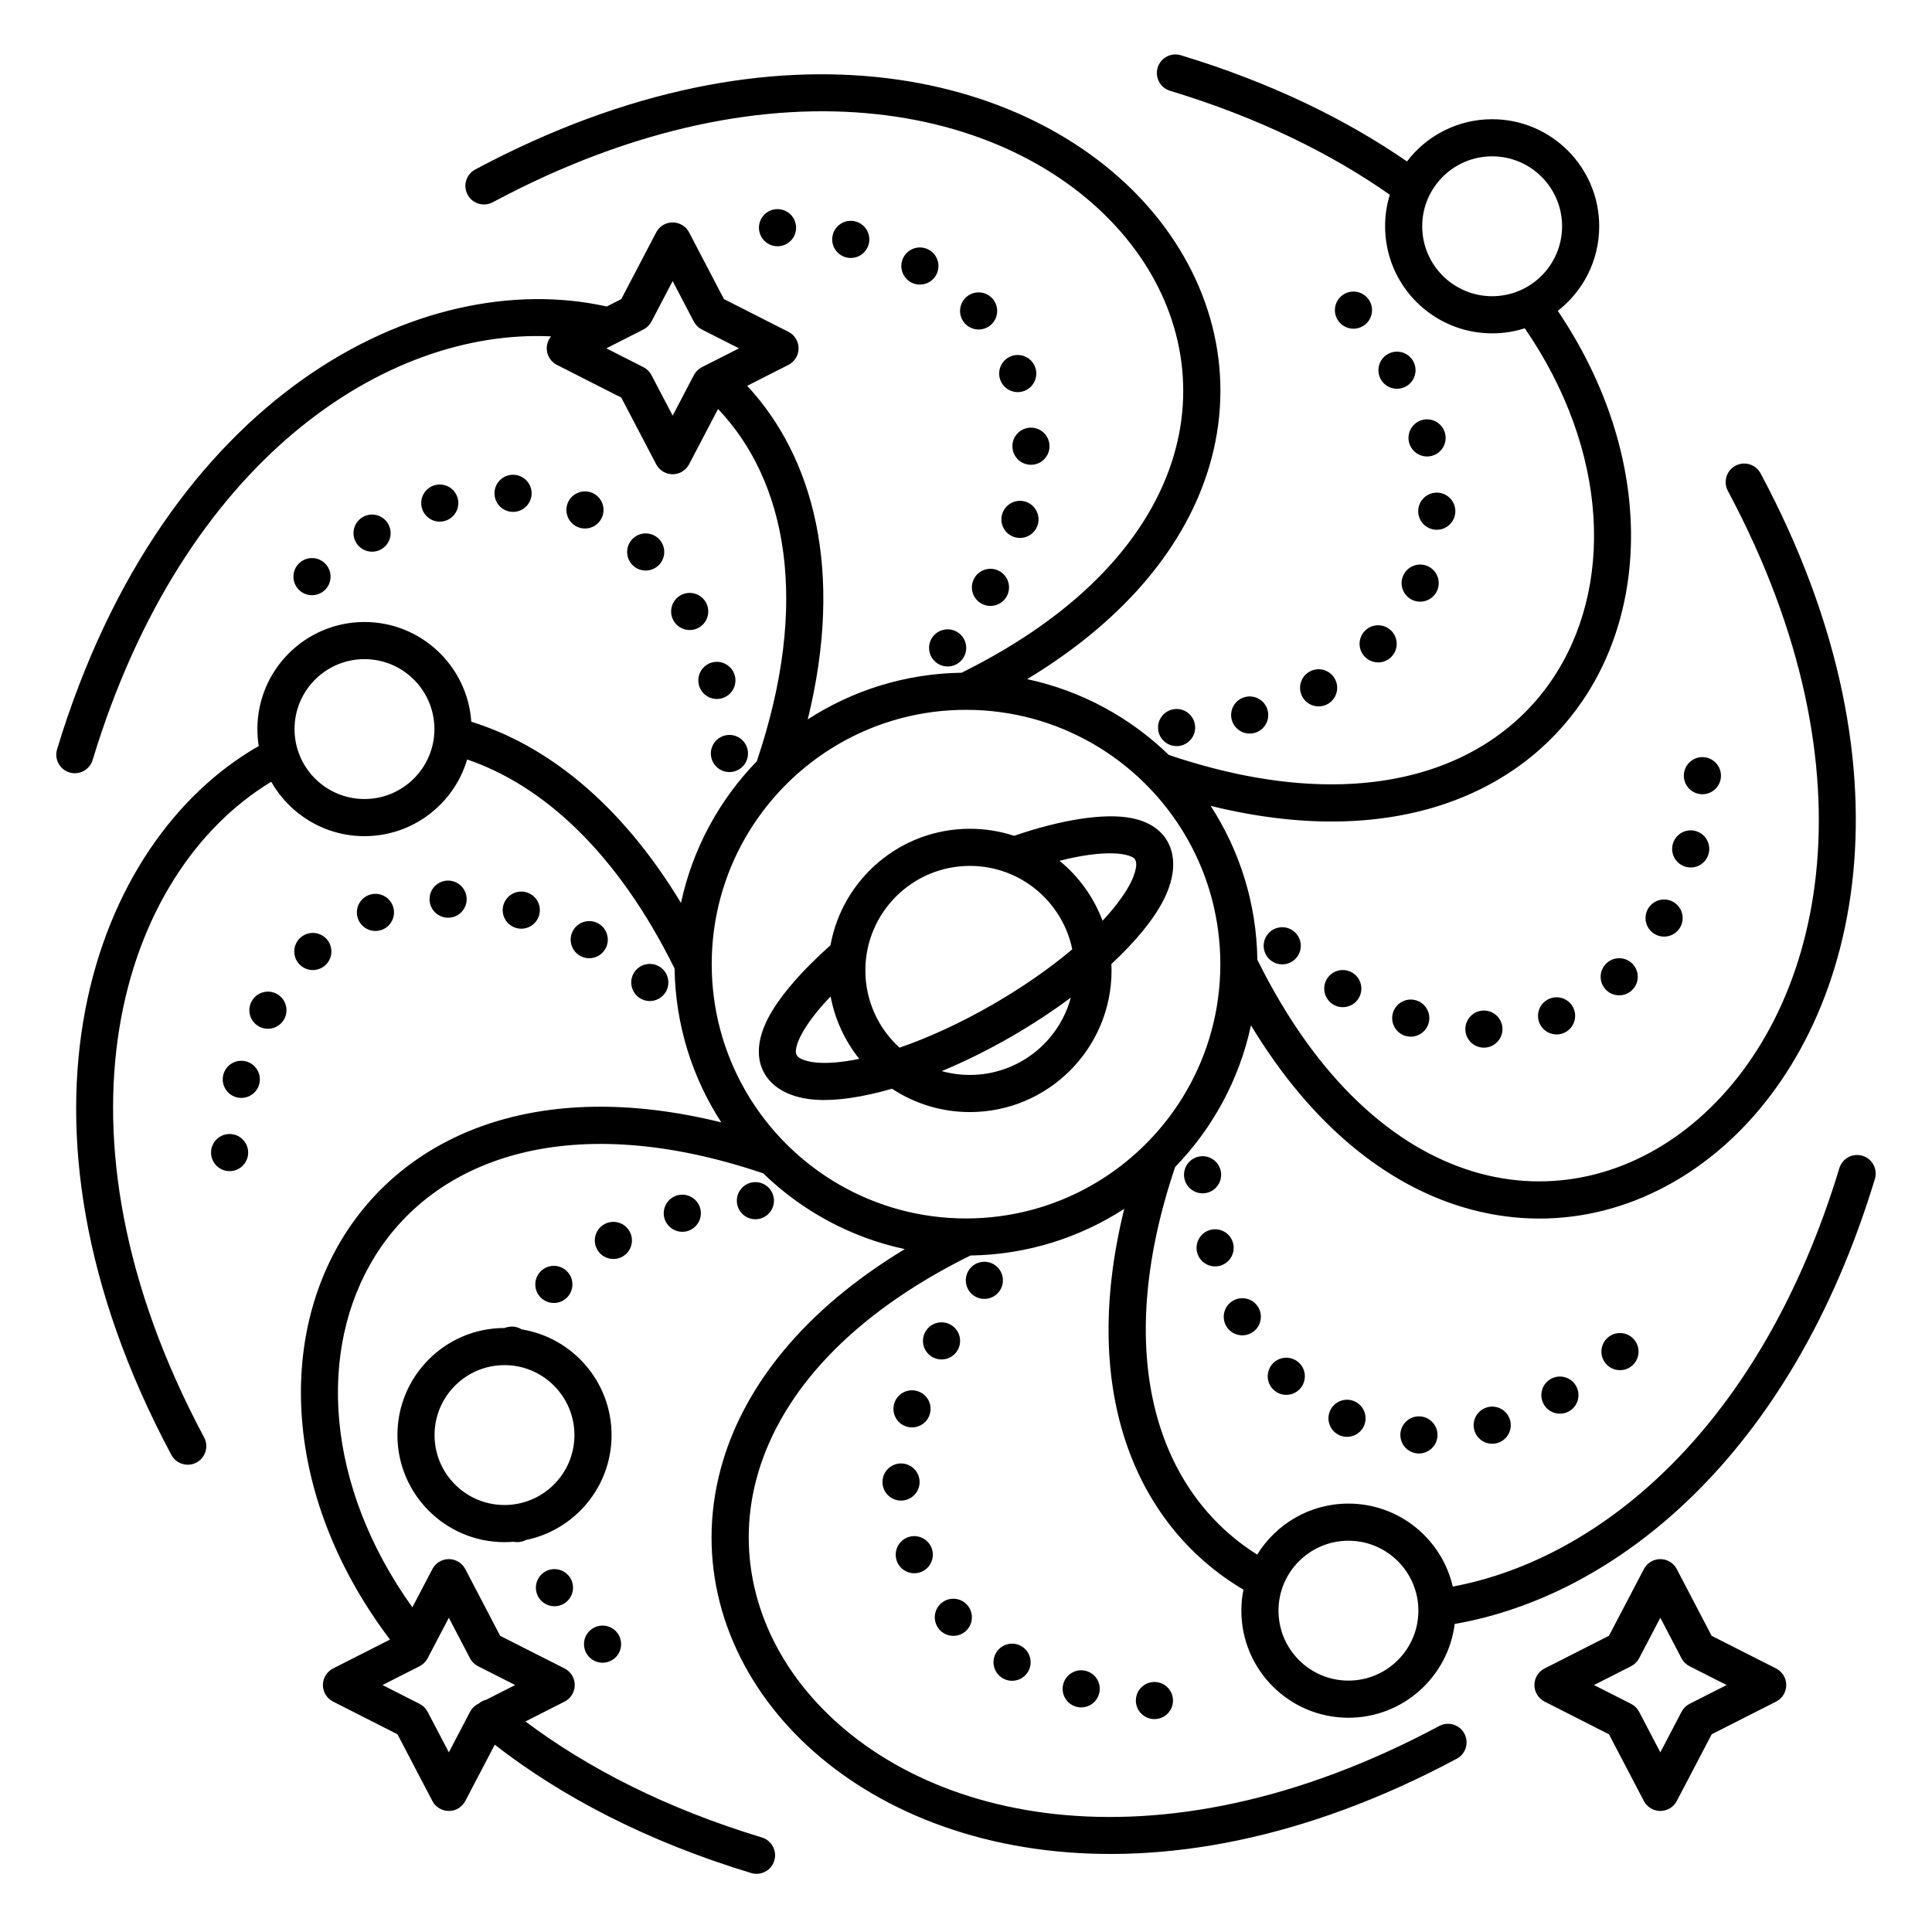 <?xml version="1.0" encoding="UTF-8"?>
<!-- Uploaded to: ICON Repo, www.svgrepo.com, Generator: ICON Repo Mixer Tools -->
<svg fill="#000000" width="800px" height="800px" version="1.1" viewBox="144 144 512 512" xmlns="http://www.w3.org/2000/svg">
 <path d="m512.32 195.6c-0.816 2.644-1.254 5.457-1.254 8.367 0 15.66 12.711 28.375 28.375 28.375 3.012 0 5.914-0.469 8.645-1.344 22.387 32.602 23.734 68.953 7.09 93.312-16.93 24.777-52.164 36.41-101.43 19.754-10.203-9.895-23.125-17-37.535-20.086 26.895-16.262 42.195-36.176 48.199-56.172 7.156-23.832 1.277-47.996-14.496-67.105-30.461-36.898-98.836-55.164-179.98-11.777-2.394 1.281-3.297 4.266-2.019 6.66 1.281 2.394 4.266 3.297 6.66 2.019 75.586-40.418 139.38-25.008 167.75 9.363 13.645 16.527 18.852 37.398 12.66 58.012-6.297 20.98-24.207 41.492-56.152 57.301-15.016 0.223-29 4.738-40.777 12.375 9.734-39.461 1.461-69.547-16.039-88.41l10.918-5.543c1.652-0.84 2.695-2.535 2.695-4.387-0.004-1.855-1.043-3.551-2.695-4.387l-17.082-8.664-9.23-17.676c-0.852-1.625-2.531-2.641-4.359-2.644-1.832 0-3.512 1.016-4.363 2.641l-9.254 17.68-3.859 1.961c-48.84-10.895-117.06 23.023-145.66 117.34-0.789 2.598 0.684 5.348 3.281 6.137 2.598 0.785 5.348-0.684 6.137-3.281 24.191-79.797 77.867-114.36 121.5-112.28-0.73 0.871-1.152 1.988-1.152 3.168 0 1.852 1.039 3.547 2.691 4.387l17.062 8.664 9.254 17.68c0.852 1.621 2.527 2.637 4.359 2.637s3.512-1.016 4.359-2.637l7.672-14.656c18.004 18.914 24.613 50.934 10.266 93.363-9.895 10.203-17 23.129-20.086 37.535-16.094-26.617-35.773-41.887-55.574-48.016-1-14.754-13.301-26.43-28.309-26.43-15.66 0-28.375 12.715-28.375 28.375 0 1.531 0.121 3.031 0.355 4.492-44.16 25.262-70.746 98.848-23.152 187.86 1.281 2.394 4.262 3.301 6.66 2.019 2.394-1.281 3.297-4.266 2.016-6.66-43.641-81.617-22.191-149.54 17.789-173.75 4.875 8.605 14.117 14.418 24.707 14.418 12.867 0 23.746-8.582 27.215-20.328 20.152 6.887 39.742 24.637 54.969 55.402 0.223 15.016 4.738 29 12.375 40.777-48.852-12.062-83.332 3.438-99.992 30.055-17.805 28.445-15.512 70.371 12.199 107.01l-15.082 7.656c-1.652 0.84-2.695 2.535-2.695 4.391 0 1.852 1.043 3.547 2.695 4.387l17.062 8.66 9.254 17.684c0.848 1.621 2.527 2.637 4.359 2.637 1.828 0 3.508-1.016 4.359-2.637l7.809-14.922c17.672 13.742 40.191 25.594 67.945 34.008 2.598 0.789 5.348-0.68 6.137-3.281 0.785-2.598-0.684-5.348-3.281-6.137-25.355-7.684-46.148-18.344-62.66-30.75l10.367-5.262c1.652-0.84 2.691-2.535 2.691-4.391 0-1.852-1.043-3.547-2.695-4.387l-17.078-8.66-9.234-17.676c-0.848-1.625-2.527-2.644-4.359-2.644s-3.512 1.016-4.359 2.641l-5.309 10.137c-23.066-32.215-25.332-68.402-9.785-93.242 16.359-26.133 52.164-38.879 102.75-21.777 10.203 9.895 23.129 17.004 37.535 20.086-26.891 16.262-42.195 36.176-48.199 56.172-7.152 23.836-1.277 47.996 14.496 67.105 30.461 36.898 98.836 55.168 179.98 11.777 2.394-1.277 3.301-4.262 2.019-6.656s-4.266-3.301-6.66-2.019c-75.586 40.418-139.38 25.008-167.75-9.363-13.641-16.527-18.848-37.398-12.66-58.012 6.297-20.984 24.207-41.496 56.152-57.305 15.016-0.219 29-4.738 40.777-12.371-12.293 49.77 4 84.617 31.586 100.92-0.359 1.801-0.547 3.66-0.547 5.566 0 15.66 12.715 28.379 28.375 28.379 14.465 0 26.418-10.852 28.156-24.855 42.406-7.356 89.008-44.203 111.36-117.93 0.789-2.602-0.68-5.348-3.281-6.137-2.598-0.789-5.348 0.68-6.137 3.281-20.734 68.391-63.09 103.52-102.45 110.88-2.898-12.59-14.188-21.992-27.652-21.992-10.211 0-19.172 5.406-24.172 13.516-26.078-16.352-38.836-52.156-21.742-102.73 9.895-10.203 17.004-23.125 20.086-37.535 16.262 26.895 36.176 42.195 56.172 48.199 23.836 7.156 47.996 1.277 67.105-14.496 36.898-30.461 55.168-98.836 11.777-179.98-1.277-2.391-4.262-3.297-6.656-2.016-2.394 1.277-3.301 4.262-2.019 6.656 40.414 75.59 25.008 139.38-9.363 167.75-16.527 13.645-37.402 18.852-58.012 12.664-20.984-6.301-41.496-24.211-57.305-56.152-0.219-15.02-4.738-29.004-12.375-40.781 47.398 11.703 81.27-2.555 98.453-27.703 18.453-27.004 17.941-67.27-6.461-103.48 6.676-5.195 10.973-13.305 10.973-22.41 0-15.66-12.711-28.375-28.371-28.375-9.203 0-17.387 4.391-22.57 11.188-16.312-11.246-36.211-20.949-59.938-28.145-2.598-0.785-5.348 0.684-6.133 3.281-0.789 2.598 0.68 5.348 3.281 6.137 23.141 7.016 42.48 16.508 58.238 27.547zm102.36 399.34c1.652-0.84 2.691-2.535 2.691-4.391 0-1.852-1.039-3.547-2.695-4.387l-17.078-8.66-9.234-17.676c-0.848-1.625-2.527-2.644-4.359-2.644-1.828 0-3.512 1.016-4.359 2.641l-9.254 17.68-17.062 8.66c-1.652 0.84-2.695 2.535-2.695 4.391 0 1.852 1.043 3.547 2.695 4.387l17.062 8.66 9.254 17.684c0.848 1.621 2.527 2.637 4.359 2.637 1.832 0 3.508-1.016 4.359-2.637l9.254-17.684 17.062-8.66zm-341.8-0.508 7.644-3.879-9.836-4.988c-0.914-0.465-1.664-1.199-2.137-2.109l-5.606-10.734-5.621 10.738c-0.473 0.906-1.219 1.641-2.133 2.106l-9.824 4.988 9.824 4.984c0.914 0.465 1.66 1.199 2.133 2.106l5.625 10.746 5.621-10.746c0.477-0.906 1.223-1.641 2.133-2.106l0.203-0.102c0.582-0.488 1.262-0.824 1.973-1.004zm328.7-3.879-9.82 4.984c-0.91 0.465-1.656 1.199-2.133 2.106l-5.621 10.746-5.625-10.746c-0.473-0.906-1.219-1.641-2.133-2.106l-9.824-4.984 9.824-4.988c0.914-0.465 1.66-1.199 2.133-2.106l5.621-10.738 5.606 10.734c0.477 0.91 1.223 1.645 2.137 2.109zm-152.01 9.012c2.711 0.203 5.07-1.832 5.273-4.539 0.199-2.707-1.832-5.07-4.543-5.273-2.707-0.199-5.07 1.836-5.269 4.543-0.203 2.707 1.832 5.07 4.539 5.269zm-20.266-3.242c2.629 0.676 5.312-0.91 5.988-3.539s-0.91-5.312-3.539-5.988c-2.629-0.68-5.312 0.906-5.992 3.539-0.676 2.629 0.91 5.312 3.543 5.988zm-19.438-7.492c2.387 1.293 5.375 0.406 6.668-1.98 1.293-2.391 0.402-5.379-1.984-6.672-2.387-1.293-5.375-0.402-6.668 1.984-1.293 2.387-0.406 5.375 1.984 6.668zm91.484-36.523c10.23 0 18.535 8.309 18.535 18.535 0 10.23-8.305 18.535-18.535 18.535-10.23 0-18.535-8.305-18.535-18.535 0-10.227 8.305-18.535 18.535-18.535zm-201.17 30.863c1.906 1.934 5.027 1.953 6.957 0.051 1.934-1.91 1.957-5.027 0.051-6.961-1.906-1.934-5.027-1.953-6.961-0.047-1.93 1.906-1.953 5.023-0.047 6.957zm92.855-7.227c1.848 1.992 4.961 2.109 6.953 0.266 1.992-1.848 2.109-4.961 0.266-6.953-1.848-1.992-4.961-2.109-6.953-0.266-1.992 1.848-2.109 4.961-0.266 6.953zm-106.09-8.312c1.59 2.203 4.668 2.699 6.871 1.109 2.199-1.59 2.699-4.668 1.109-6.871-1.59-2.199-4.668-2.699-6.871-1.105-2.199 1.586-2.699 4.664-1.109 6.867zm94.75-9.863c0.969 2.535 3.816 3.805 6.352 2.836 2.539-0.973 3.809-3.816 2.84-6.356-0.973-2.535-3.82-3.805-6.356-2.836-2.535 0.973-3.805 3.816-2.836 6.356zm-103.95-61.836h-0.051c-15.66 0-28.375 12.715-28.375 28.379 0 15.66 12.715 28.371 28.375 28.371 0.805 0 1.602-0.031 2.391-0.098 0.969 0.199 2 0.109 2.973-0.32 0.105-0.047 0.207-0.098 0.309-0.148 12.945-2.633 22.703-14.09 22.703-27.805 0-14.117-10.328-25.84-23.836-28.016-0.188-0.117-0.383-0.219-0.59-0.312-1.285-0.574-2.691-0.551-3.898-0.051zm-0.051 9.84c10.23 0 18.535 8.309 18.535 18.539 0 10.227-8.305 18.531-18.535 18.531-10.23 0-18.535-8.305-18.535-18.531 0-10.23 8.305-18.539 18.535-18.539zm100.17 31c0.012 2.715 2.227 4.91 4.941 4.898 2.715-0.008 4.91-2.223 4.898-4.938s-2.223-4.91-4.938-4.902c-2.715 0.012-4.91 2.227-4.902 4.941zm141.98-7.586c2.711 0.102 5-2.016 5.102-4.731 0.102-2.711-2.016-5-4.731-5.102-2.711-0.105-5 2.016-5.102 4.731-0.105 2.711 2.016 4.996 4.731 5.102zm21.008-2.785c2.606-0.773 4.09-3.516 3.312-6.117-0.773-2.606-3.516-4.09-6.117-3.312-2.602 0.773-4.086 3.512-3.312 6.117 0.773 2.602 3.516 4.086 6.117 3.312zm-41.887-2.047c2.481 1.105 5.391-0.008 6.5-2.484 1.105-2.481-0.008-5.394-2.488-6.5-2.477-1.105-5.391 0.008-6.496 2.488-1.109 2.477 0.008 5.391 2.484 6.496zm-117.99-8.402c-0.773 2.606 0.707 5.348 3.309 6.121 2.602 0.777 5.348-0.703 6.121-3.305 0.777-2.606-0.707-5.348-3.309-6.125-2.602-0.773-5.344 0.707-6.121 3.309zm178.92 2.004c2.336-1.383 3.113-4.402 1.734-6.738-1.383-2.34-4.402-3.117-6.738-1.734-2.34 1.379-3.117 4.398-1.734 6.738 1.383 2.336 4.398 3.113 6.738 1.734zm-78.484-5.738c1.93 1.914 5.047 1.902 6.961-0.027 1.91-1.93 1.898-5.047-0.031-6.957-1.926-1.914-5.043-1.902-6.957 0.027-1.91 1.926-1.898 5.047 0.027 6.957zm95.109-6.301c2.059-1.773 2.289-4.883 0.516-6.941-1.77-2.055-4.879-2.285-6.938-0.516-2.059 1.773-2.289 4.883-0.516 6.938 1.77 2.059 4.879 2.293 6.938 0.52zm-187.27-9.016c-1.352 2.359-0.535 5.367 1.82 6.715 2.359 1.352 5.367 0.535 6.715-1.82v-0.004c1.352-2.356 0.535-5.363-1.82-6.711-2.359-1.352-5.367-0.535-6.715 1.82zm79.645-1.605c1.293 2.387 4.281 3.281 6.668 1.988 2.391-1.289 3.281-4.277 1.992-6.668-1.293-2.387-4.281-3.281-6.668-1.988-2.391 1.289-3.281 4.277-1.992 6.668zm-181.61-14.379c-1.91 1.926-1.898 5.043 0.027 6.957 1.93 1.91 5.047 1.898 6.961-0.027 1.91-1.93 1.898-5.047-0.031-6.961-1.926-1.91-5.043-1.898-6.957 0.031zm113.83-0.801c-1.758 2.07-1.504 5.176 0.562 6.934 2.07 1.758 5.18 1.508 6.938-0.562 1.758-2.07 1.504-5.18-0.566-6.938-2.07-1.758-5.176-1.504-6.934 0.566zm60.156-4.137c0.715 2.621 3.418 4.172 6.039 3.457 2.621-0.711 4.172-3.414 3.457-6.035-0.711-2.621-3.414-4.172-6.035-3.461-2.621 0.711-4.172 3.418-3.461 6.039zm-157.06-7.582c-2.387 1.289-3.277 4.277-1.988 6.664 1.293 2.391 4.281 3.281 6.668 1.992 2.391-1.293 3.281-4.281 1.988-6.668-1.289-2.391-4.277-3.281-6.668-1.988zm19.32-7.625c-2.621 0.711-4.172 3.414-3.461 6.035s3.418 4.172 6.039 3.461c2.621-0.715 4.168-3.418 3.457-6.039-0.711-2.621-3.418-4.172-6.035-3.457zm20.258-3.481c-2.707 0.219-4.727 2.594-4.504 5.301 0.219 2.707 2.598 4.727 5.301 4.504 2.707-0.219 4.727-2.598 4.508-5.305-0.223-2.703-2.598-4.723-5.305-4.5zm56.168-125.18c-5.894 0.004-11.609 0.766-17.059 2.191-0.219 0.078-0.445 0.137-0.672 0.184-17.246 4.711-31.746 16.109-40.531 31.227-0.035 0.066-0.07 0.125-0.109 0.188-5.699 9.879-8.965 21.332-8.973 33.547v0.109c0.004 5.891 0.766 11.605 2.191 17.055 0.078 0.219 0.137 0.445 0.184 0.672 4.711 17.25 16.109 31.75 31.227 40.535 0.066 0.035 0.125 0.07 0.188 0.105 9.879 5.699 21.332 8.965 33.543 8.977h0.113c5.891-0.008 11.605-0.77 17.055-2.195 0.219-0.078 0.445-0.137 0.672-0.18 17.25-4.711 31.746-16.109 40.531-31.23 0.035-0.062 0.074-0.125 0.109-0.188 5.699-9.875 8.965-21.332 8.977-33.543-0.004-0.039-0.004-0.074 0-0.109-0.008-5.894-0.77-11.609-2.195-17.059-0.078-0.219-0.137-0.445-0.18-0.672-4.711-17.246-16.113-31.746-31.23-40.531-0.062-0.035-0.125-0.07-0.188-0.109-9.875-5.695-21.332-8.965-33.543-8.973h-0.109zm57.836 123.61c0.223 2.707 2.598 4.727 5.305 4.508 2.707-0.223 4.723-2.598 4.504-5.305s-2.598-4.723-5.305-4.504c-2.707 0.219-4.723 2.598-4.504 5.301zm-257.85-6.644c-0.203 2.711 1.832 5.07 4.539 5.273 2.711 0.203 5.07-1.832 5.273-4.539 0.199-2.711-1.832-5.074-4.539-5.273-2.711-0.203-5.074 1.832-5.273 4.539zm212.81-83.578c-3.688-1.211-7.625-1.867-11.719-1.867-18.438 0-33.789 13.324-36.945 30.859-7.898 7.035-13.895 14-16.781 19.816-2.773 5.59-2.844 10.492-0.719 14.176 2.285 3.953 7.012 6.578 13.902 6.977 5.309 0.309 12.164-0.699 19.906-2.938 5.926 3.91 13.02 6.188 20.637 6.188 20.719 0 37.539-16.824 37.539-37.539 0-0.57-0.012-1.137-0.039-1.703 6.516-6.047 11.316-11.965 13.887-17.082 3.102-6.172 3.191-11.574 0.91-15.527-1.738-3.012-4.945-5.18-9.559-6.07-7.156-1.383-18.598 0.434-31.02 4.711zm-209.57 63.312c-0.676 2.629 0.91 5.312 3.539 5.988 2.629 0.68 5.316-0.91 5.992-3.539 0.676-2.629-0.91-5.312-3.539-5.988-2.629-0.68-5.316 0.906-5.992 3.539zm224.6-20.438c-4.762 3.543-10.027 7.023-15.703 10.301-6.273 3.621-12.52 6.691-18.504 9.18 2.371 0.66 4.871 1.012 7.453 1.012 12.797 0 23.578-8.695 26.754-20.492zm-63.66-0.309c-3.613 3.777-6.398 7.379-8.004 10.613-0.531 1.07-0.918 2.078-1.105 3.023-0.137 0.703-0.207 1.34 0.094 1.863 0.484 0.836 1.457 1.234 2.625 1.562 2.113 0.594 4.781 0.68 7.867 0.406 1.91-0.168 3.957-0.48 6.117-0.922-3.777-4.719-6.441-10.367-7.594-16.547zm173.15 13.574c2.715-0.012 4.91-2.223 4.898-4.941-0.008-2.715-2.223-4.91-4.938-4.898-2.715 0.012-4.91 2.227-4.902 4.941 0.012 2.715 2.227 4.91 4.941 4.898zm-109.11-26.059c-2.586-12.613-13.758-22.109-27.133-22.109-15.285 0-27.699 12.41-27.699 27.699 0 8.105 3.488 15.402 9.047 20.469 7.707-2.644 16.203-6.531 24.785-11.488 7.973-4.602 15.102-9.598 21-14.57zm88.293 22.945c2.602 0.777 5.348-0.707 6.121-3.309 0.777-2.602-0.703-5.344-3.309-6.121-2.602-0.777-5.344 0.707-6.121 3.309-0.773 2.602 0.707 5.344 3.309 6.121zm41.812-0.715c2.539-0.973 3.809-3.82 2.84-6.356-0.973-2.535-3.816-3.809-6.356-2.836-2.535 0.969-3.805 3.816-2.836 6.352 0.969 2.539 3.816 3.809 6.352 2.84zm-347.59-8.438c-1.293 2.387-0.402 5.375 1.984 6.668 2.387 1.293 5.375 0.402 6.668-1.984 1.293-2.387 0.406-5.375-1.98-6.668-2.391-1.293-5.379-0.406-6.672 1.984zm286.73 0.887c2.356 1.348 5.367 0.531 6.715-1.824 1.352-2.356 0.535-5.363-1.824-6.715-2.356-1.352-5.363-0.535-6.715 1.824-1.348 2.356-0.531 5.363 1.824 6.715zm-178.02-9.645c-2.066-1.758-5.176-1.504-6.934 0.566-1.758 2.066-1.504 5.176 0.566 6.934 2.066 1.758 5.176 1.504 6.934-0.566 1.758-2.07 1.504-5.176-0.566-6.934zm257.06 5.848c1.992-1.844 2.109-4.961 0.266-6.953-1.848-1.992-4.961-2.109-6.953-0.262-1.992 1.844-2.109 4.961-0.266 6.953 1.848 1.988 4.961 2.109 6.953 0.262zm-352.89-13.918c-1.992 1.848-2.109 4.961-0.262 6.953 1.844 1.992 4.961 2.109 6.953 0.266 1.988-1.848 2.109-4.961 0.262-6.953-1.844-1.992-4.961-2.109-6.953-0.266zm257.06 5.852c2.07 1.758 5.176 1.504 6.934-0.566s1.508-5.176-0.566-6.938c-2.066-1.754-5.176-1.504-6.934 0.566-1.758 2.07-1.504 5.18 0.566 6.938zm-178.02-9.645c-2.356-1.352-5.367-0.535-6.715 1.824-1.352 2.356-0.531 5.363 1.824 6.715 2.356 1.348 5.363 0.531 6.715-1.824 1.348-2.356 0.531-5.367-1.824-6.715zm286.73 0.887c1.293-2.391 0.406-5.379-1.984-6.672-2.387-1.293-5.375-0.402-6.668 1.984s-0.402 5.375 1.984 6.668c2.387 1.297 5.375 0.406 6.668-1.98zm-347.59-8.438c-2.535 0.969-3.809 3.816-2.836 6.356 0.969 2.535 3.816 3.805 6.352 2.836 2.535-0.973 3.809-3.816 2.836-6.356-0.969-2.535-3.816-3.805-6.352-2.836zm41.812-0.719c-2.602-0.773-5.344 0.707-6.121 3.309-0.777 2.606 0.707 5.348 3.309 6.121 2.602 0.777 5.344-0.707 6.121-3.309 0.777-2.602-0.707-5.344-3.309-6.121zm152.64 7.531c1.973-2.109 3.672-4.176 5.066-6.168 1.781-2.535 3.039-4.887 3.582-7.012 0.305-1.176 0.441-2.223-0.039-3.059-0.328-0.562-1.004-0.801-1.773-1.047-1.043-0.324-2.266-0.496-3.633-0.559-4.016-0.188-9.043 0.535-14.598 1.953 5.078 4.16 9.047 9.629 11.395 15.891zm-173.46-10.645c-2.715 0.012-4.91 2.227-4.898 4.941s2.223 4.91 4.938 4.898h0.004c2.715-0.008 4.91-2.223 4.898-4.938-0.012-2.715-2.227-4.91-4.941-4.902zm334.09-7.168c0.676-2.629-0.91-5.316-3.539-5.992s-5.312 0.91-5.988 3.539c-0.68 2.629 0.906 5.312 3.539 5.992 2.629 0.676 5.312-0.91 5.988-3.539zm-356.23-51.52c10.23 0 18.535 8.309 18.535 18.535 0 10.23-8.305 18.535-18.535 18.535-10.23 0-18.535-8.305-18.535-18.535 0-10.227 8.305-18.535 18.535-18.535zm359.47 31.25c0.203-2.707-1.832-5.07-4.539-5.273-2.707-0.199-5.07 1.836-5.273 4.543-0.199 2.707 1.832 5.07 4.543 5.269 2.707 0.203 5.07-1.832 5.269-4.539zm-257.85-6.644c-0.219-2.707-2.598-4.727-5.305-4.504-2.703 0.219-4.723 2.598-4.504 5.301 0.223 2.707 2.598 4.727 5.305 4.508 2.707-0.223 4.723-2.598 4.504-5.305zm114-1.57c2.707-0.219 4.727-2.598 4.504-5.305-0.219-2.703-2.594-4.723-5.301-4.504-2.707 0.223-4.727 2.598-4.504 5.305 0.219 2.707 2.594 4.723 5.301 4.504zm20.262-3.481c2.621-0.711 4.168-3.418 3.457-6.039-0.711-2.617-3.418-4.168-6.035-3.457-2.621 0.711-4.172 3.418-3.461 6.039 0.711 2.617 3.418 4.168 6.039 3.457zm19.316-7.625c2.387-1.293 3.277-4.277 1.988-6.668-1.293-2.391-4.277-3.281-6.668-1.988-2.387 1.289-3.281 4.277-1.988 6.668 1.289 2.387 4.277 3.277 6.668 1.988zm-157.06-7.582c-0.711-2.621-3.418-4.172-6.039-3.461-2.621 0.711-4.168 3.418-3.457 6.039 0.711 2.621 3.418 4.168 6.035 3.457 2.621-0.711 4.172-3.418 3.461-6.035zm60.156-4.141c1.758-2.066 1.508-5.176-0.562-6.934-2.07-1.758-5.18-1.504-6.938 0.566-1.758 2.07-1.504 5.176 0.566 6.934s5.176 1.504 6.934-0.566zm113.83-0.797c1.914-1.93 1.898-5.047-0.027-6.957-1.93-1.914-5.047-1.902-6.957 0.027-1.914 1.926-1.902 5.047 0.027 6.957 1.926 1.914 5.047 1.898 6.957-0.027zm-181.61-14.383c-1.293-2.387-4.281-3.277-6.668-1.988-2.391 1.293-3.281 4.281-1.988 6.668 1.289 2.391 4.277 3.281 6.664 1.988 2.391-1.289 3.281-4.277 1.992-6.668zm79.648-1.605c1.348-2.356 0.531-5.363-1.824-6.715-2.356-1.348-5.367-0.531-6.715 1.824-1.352 2.356-0.535 5.363 1.824 6.715 2.356 1.352 5.363 0.531 6.715-1.824zm114.1-1.566c1.105-2.481-0.008-5.391-2.488-6.496-2.477-1.109-5.391 0.004-6.496 2.484-1.109 2.481 0.008 5.391 2.484 6.5 2.481 1.105 5.391-0.008 6.5-2.488zm-301.38-7.445c-2.059 1.77-2.289 4.879-0.516 6.938 1.773 2.059 4.883 2.289 6.938 0.516 2.059-1.77 2.289-4.879 0.52-6.938-1.773-2.059-4.883-2.289-6.941-0.516zm95.109-6.305c-1.93-1.91-5.047-1.898-6.957 0.031-1.914 1.926-1.902 5.043 0.027 6.957 1.926 1.91 5.043 1.898 6.957-0.031 1.914-1.926 1.898-5.043-0.027-6.957zm-78.484-5.734c-2.336 1.379-3.113 4.398-1.734 6.738 1.383 2.336 4.402 3.113 6.742 1.734 2.336-1.383 3.113-4.402 1.73-6.742-1.379-2.336-4.398-3.113-6.738-1.73zm178.92 2c0.777-2.602-0.707-5.344-3.309-6.121-2.602-0.777-5.344 0.707-6.121 3.309-0.777 2.602 0.707 5.344 3.309 6.121 2.602 0.777 5.344-0.707 6.121-3.309zm110.66-3.391c0.102-2.715-2.016-5-4.731-5.106-2.715-0.102-5 2.016-5.102 4.731-0.105 2.715 2.016 5 4.731 5.106 2.711 0.102 4.996-2.019 5.102-4.731zm-228.65-5.012c-2.481-1.105-5.391 0.008-6.5 2.488-1.105 2.481 0.008 5.391 2.488 6.5 2.481 1.105 5.391-0.008 6.496-2.488 1.109-2.481-0.004-5.391-2.484-6.5zm-41.887-2.043c-2.602 0.773-4.086 3.516-3.312 6.117 0.773 2.602 3.516 4.086 6.117 3.312 2.602-0.773 4.09-3.516 3.312-6.117-0.773-2.606-3.516-4.09-6.117-3.312zm21.012-2.789c-2.715-0.102-5 2.019-5.106 4.731-0.102 2.715 2.016 5 4.731 5.106 2.715 0.102 5-2.016 5.106-4.731 0.102-2.715-2.019-5-4.731-5.106zm141.98-7.586c-0.012-2.715-2.227-4.91-4.941-4.898s-4.91 2.227-4.898 4.941c0.012 2.715 2.223 4.91 4.941 4.898 2.715-0.012 4.91-2.227 4.898-4.941zm104.77-3.582c-0.773-2.602-3.516-4.086-6.121-3.312-2.602 0.773-4.086 3.516-3.312 6.117 0.777 2.602 3.516 4.09 6.121 3.316 2.602-0.777 4.086-3.516 3.312-6.121zm-187.06-22.332-9.82 4.984c-0.914 0.461-1.66 1.199-2.133 2.106l-5.625 10.746-5.621-10.746c-0.477-0.906-1.223-1.645-2.133-2.106l-9.824-4.988 9.824-4.988c0.91-0.465 1.656-1.199 2.133-2.106l5.617-10.738 5.606 10.734c0.477 0.91 1.223 1.648 2.137 2.109zm78.461 4.922c-0.969-2.535-3.816-3.809-6.352-2.836-2.535 0.969-3.809 3.816-2.836 6.352 0.969 2.535 3.816 3.809 6.352 2.836 2.535-0.969 3.809-3.816 2.836-6.352zm100.15-1.633c-1.383-2.336-4.402-3.113-6.738-1.73-2.34 1.379-3.117 4.398-1.734 6.738 1.379 2.336 4.398 3.113 6.738 1.73 2.336-1.379 3.113-4.398 1.734-6.738zm-111.5-16.547c-1.844-1.988-4.961-2.109-6.953-0.262-1.992 1.844-2.109 4.961-0.266 6.953 1.848 1.988 4.961 2.109 6.953 0.262 1.992-1.844 2.113-4.961 0.266-6.953zm99.457-0.078c-1.773-2.055-4.883-2.289-6.941-0.516-2.055 1.773-2.289 4.883-0.516 6.938 1.773 2.059 4.883 2.289 6.938 0.52 2.059-1.773 2.293-4.883 0.52-6.941zm33.027-37.551c10.227 0 18.531 8.305 18.531 18.535 0 10.23-8.305 18.535-18.531 18.535-10.23 0-18.535-8.305-18.535-18.535 0-10.23 8.305-18.535 18.535-18.535zm-149.31 24.742c-2.391-1.293-5.379-0.402-6.672 1.984-1.293 2.387-0.402 5.375 1.984 6.668 2.387 1.293 5.375 0.406 6.668-1.98 1.293-2.391 0.406-5.379-1.98-6.672zm-19.438-7.492c-2.629-0.676-5.316 0.91-5.992 3.539s0.91 5.316 3.539 5.992c2.629 0.676 5.312-0.91 5.992-3.539 0.676-2.629-0.91-5.316-3.539-5.992zm-20.27-3.242c-2.707-0.203-5.07 1.832-5.273 4.539-0.199 2.711 1.836 5.07 4.543 5.273 2.707 0.203 5.07-1.832 5.269-4.539 0.203-2.711-1.832-5.07-4.539-5.273z" fill-rule="evenodd"/>
</svg>
